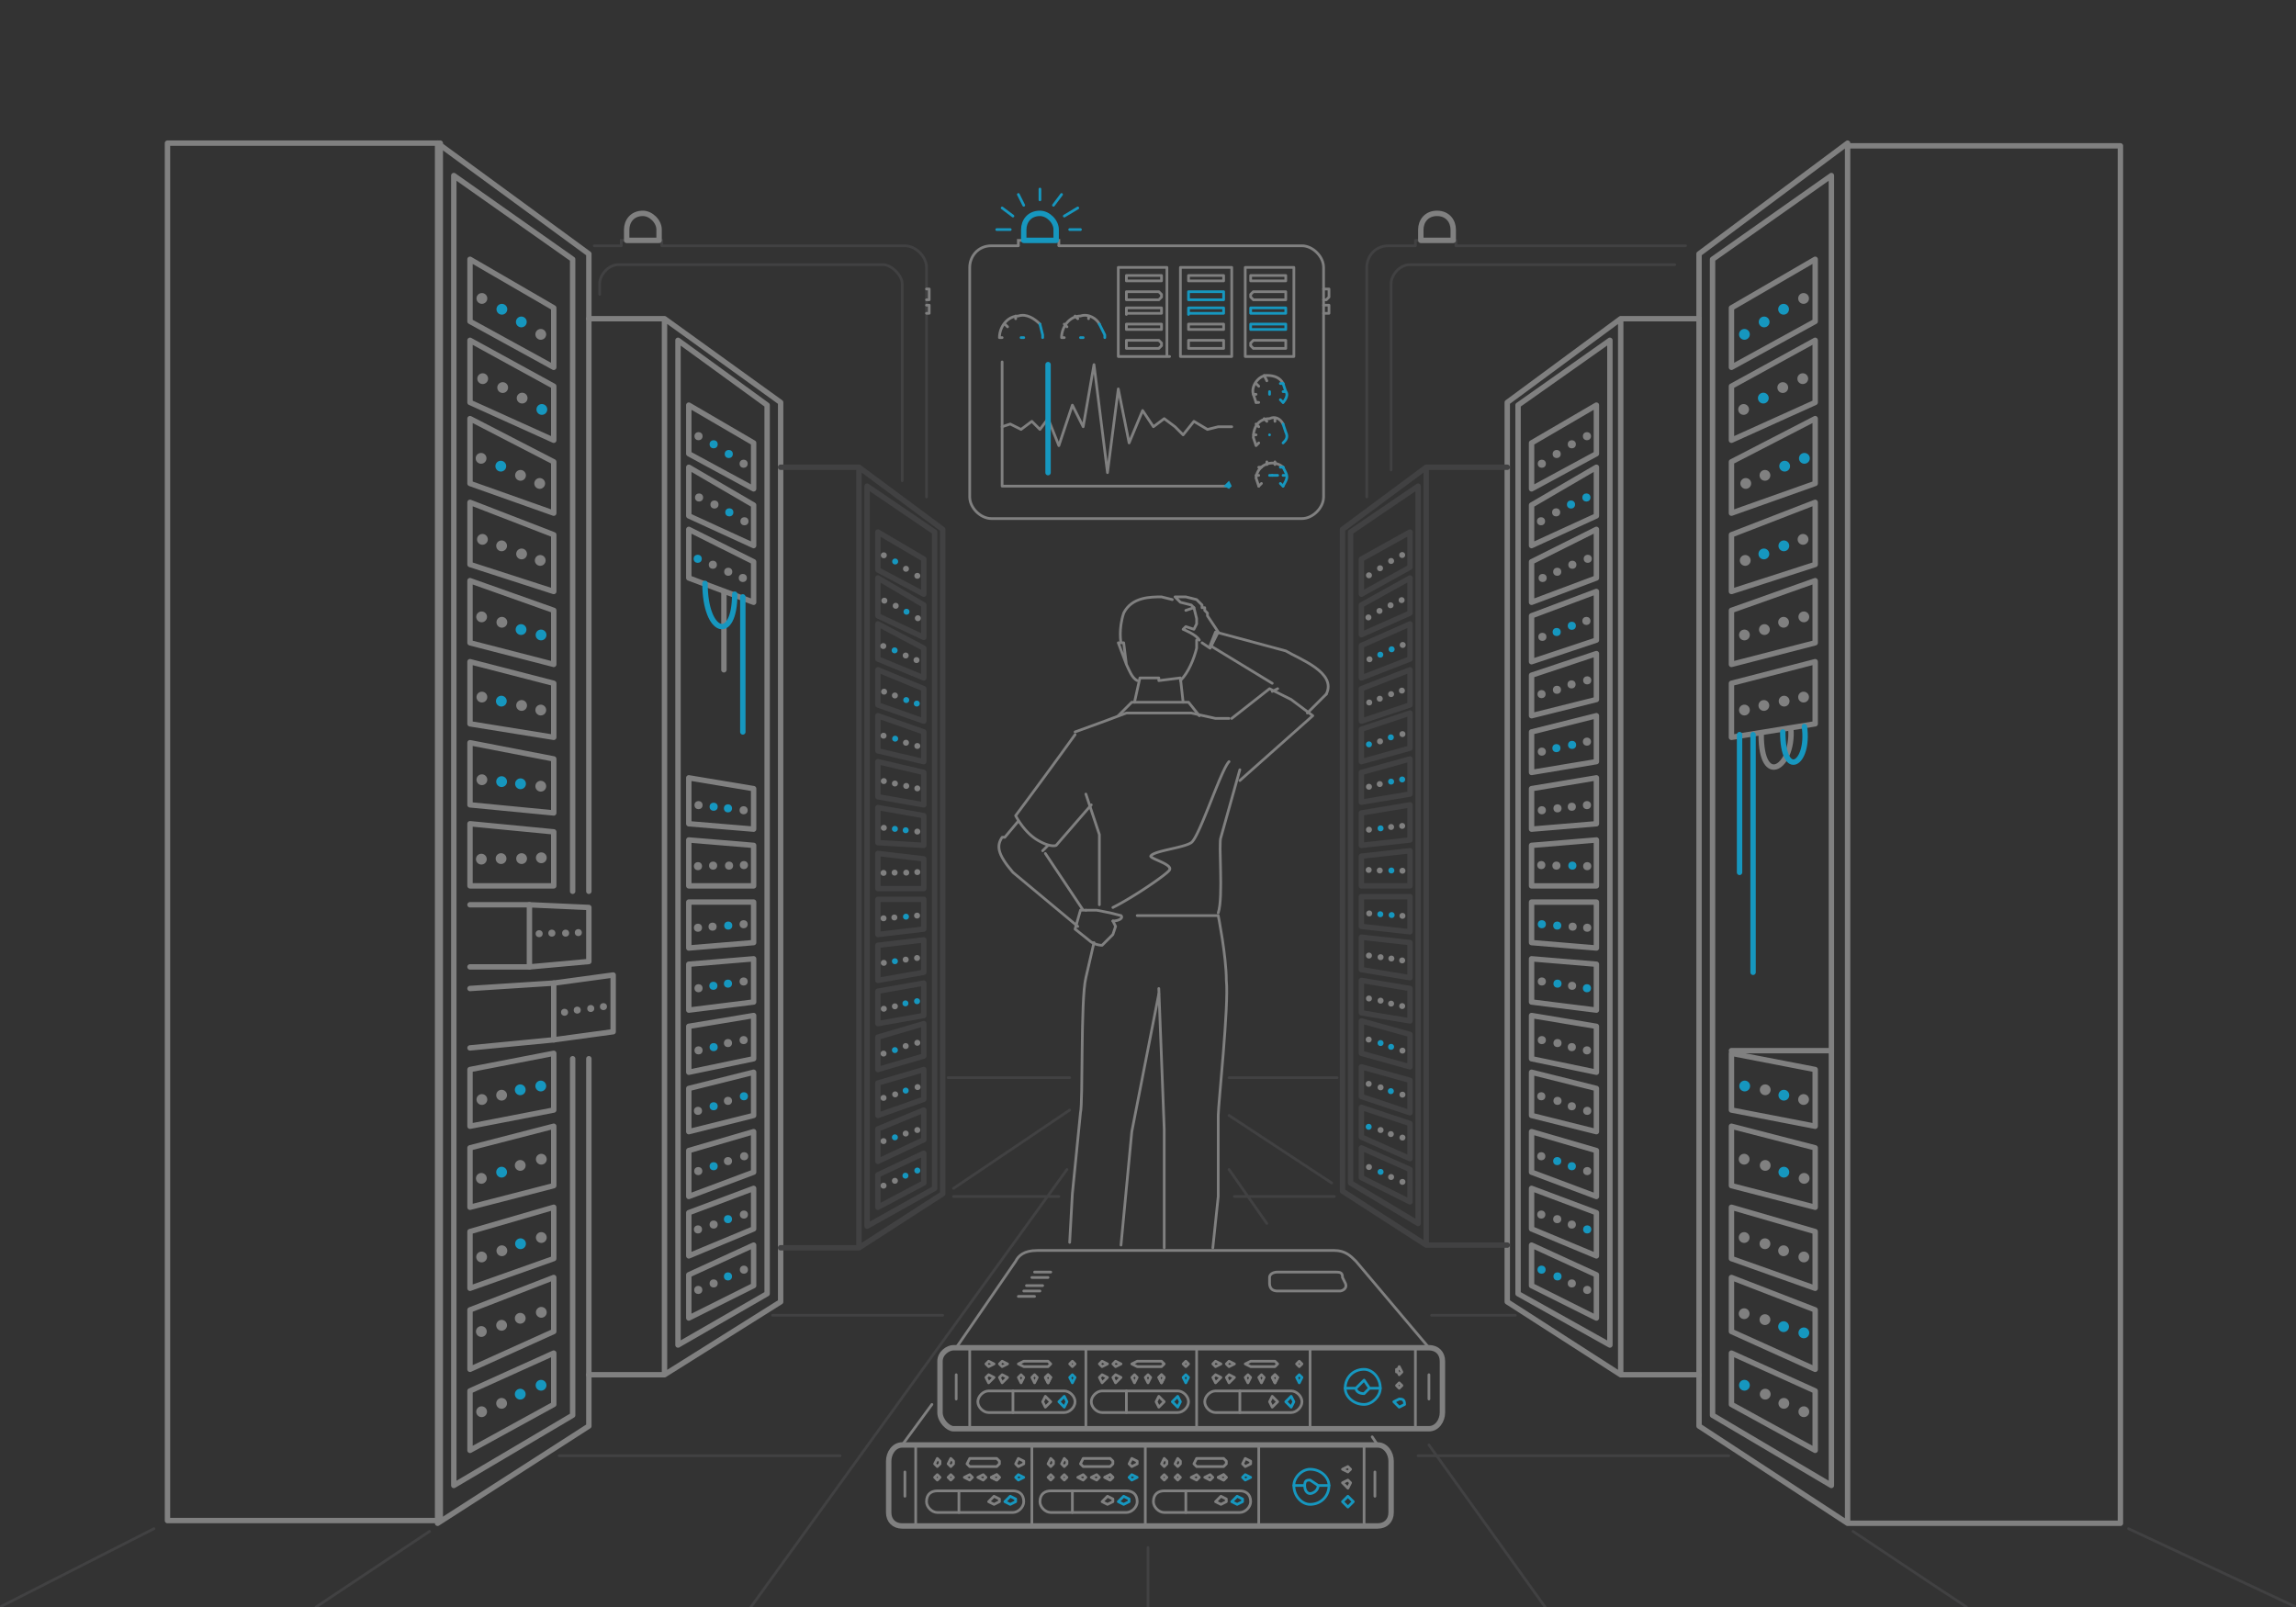 <svg xmlns="http://www.w3.org/2000/svg" xml:space="preserve" id="Layer_1" x="0" y="0" style="enable-background:new 0 0 850 595" version="1.1" viewBox="0 0 850 595"><rect x="0" y="0" width="850" height="595" fill="#333333" stroke="none"/><style>.maintenance0,.maintenance1{fill:none;stroke:#414142;stroke-linecap:round;stroke-linejoin:round;stroke-miterlimit:10}.maintenance1{stroke:gray;stroke-width:2}.maintenance2{fill:#1697bf}.maintenance3{fill:gray}.maintenance4{fill:none;stroke:#414142;stroke-linecap:round;stroke-linejoin:round;stroke-miterlimit:10}.maintenance4,.maintenance5{stroke-width:2}.maintenance5,.maintenance6{fill:none;stroke:#1697bf;stroke-linecap:round;stroke-linejoin:round;stroke-miterlimit:10}.maintenance7{fill:none}.maintenance7,.maintenance8{stroke-linecap:round;stroke-linejoin:round;stroke-miterlimit:10}.maintenance7{stroke:gray}.maintenance8{fill:#fff;stroke:#1697bf}.maintenance10,.maintenance9{fill:none;stroke-miterlimit:10}.maintenance9{stroke:gray}.maintenance10{stroke:#414142}</style><path d="M525 539h115m-433 0h104m219-52h31m-275 0h63m108-44h37m-141 0h39m63-44h40m-144 0h45M0 595l57-29m296-126 43-29M117 595l42-28m119 28 117-162m30 162v-22m425 22-62-29M493 438l-38-25m273 182-42-28M469 453l-14-20m117 162-43-60" class="maintenance0"/><path d="M62 53h101v510H62z" class="maintenance1"/><path d="M218 392v136l-56 36V53l56 41v236" class="maintenance1"/><path d="M212 392v132l-44 26V65l44 31v234" class="maintenance1"/><path d="m205 136-31-17V96l31 18zm0 27-31-14v-23l31 17zm0 27-31-11v-24l31 16zm0 29-31-10v-23l31 12zm0 27-31-8v-23l31 11zm0 27-31-5v-23l31 8zm0 28-31-3v-23l31 6zm0 27h-31v-23l31 3zm-9 30h-22m0-23h22m9 50-31 3m0-22 31-2m0 47-31 6v-21l31-6zm0 28-31 8v-22l31-8zm0 27-31 11v-21l31-9zm0 27-31 14v-22l31-12zm0 27-31 17v-22l31-14z" class="maintenance1"/><circle id="svg-ico" cx="185.8" cy="114.5" r="2" class="maintenance2"/><circle id="svg-ico" cx="193" cy="119.2" r="2" class="maintenance2"/><circle cx="200.2" cy="123.8" r="2" class="maintenance3"/><circle cx="178.4" cy="110.5" r="2" class="maintenance3"/><circle cx="186.1" cy="143.5" r="2" class="maintenance3"/><circle cx="193.3" cy="147.4" r="2" class="maintenance3"/><g><circle id="svg-ico" cx="200.6" cy="151.6" r="2" class="maintenance2"/><animate fill="remove" accumulate="none" additive="replace" attributeName="opacity" calcMode="linear" dur="0.5s" repeatCount="indefinite" restart="always" values="0;1;0"/></g><circle cx="178.7" cy="140.2" r="2" class="maintenance3"/><circle id="svg-ico" cx="185.4" cy="172.6" r="2" class="maintenance2"/><circle cx="192.7" cy="176" r="2" class="maintenance3"/><circle cx="199.8" cy="179" r="2" class="maintenance3"/><circle cx="178.1" cy="169.7" r="2" class="maintenance3"/><circle cx="185.7" cy="202.1" r="2" class="maintenance3"/><circle cx="193.1" cy="205.1" r="2" class="maintenance3"/><circle cx="200" cy="207.5" r="2" class="maintenance3"/><circle cx="178.6" cy="199.7" r="2" class="maintenance3"/><circle cx="185.8" cy="230.4" r="2" class="maintenance3"/><g><circle id="svg-ico" cx="192.9" cy="233.1" r="2" class="maintenance2"/><animate fill="remove" accumulate="none" additive="replace" attributeName="opacity" calcMode="linear" dur="0.8s" repeatCount="indefinite" restart="always" values="0;1;0"/></g><g><circle id="svg-ico" cx="200.3" cy="235.1" r="2" class="maintenance2"/><animate fill="remove" accumulate="none" additive="replace" attributeName="opacity" calcMode="linear" dur="0.7s" repeatCount="indefinite" restart="always" values="0;1;0"/></g><circle cx="178.3" cy="228.4" r="2" class="maintenance3"/><circle id="svg-ico" cx="185.6" cy="259.6" r="2" class="maintenance2"/><circle cx="193.1" cy="261.2" r="2" class="maintenance3"/><circle cx="200.2" cy="262.9" r="2" class="maintenance3"/><circle cx="178.4" cy="258.1" r="2" class="maintenance3"/><circle id="svg-ico" cx="185.7" cy="289.4" r="2" class="maintenance2"/><g><circle id="svg-ico" cx="192.7" cy="290.2" r="2" class="maintenance2"/><animate fill="remove" accumulate="none" additive="replace" attributeName="opacity" calcMode="linear" dur="0.5s" repeatCount="indefinite" restart="always" values="0;1;0"/></g><circle cx="200.2" cy="291.1" r="2" class="maintenance3"/><circle cx="178.4" cy="288.7" r="2" class="maintenance3"/><circle cx="185.5" cy="317.9" r="2" class="maintenance3"/><circle cx="193.1" cy="317.9" r="2" class="maintenance3"/><circle cx="200.4" cy="317.6" r="2" class="maintenance3"/><circle cx="178.2" cy="318.1" r="2" class="maintenance3"/><circle cx="204.3" cy="345.5" r="1.3" class="maintenance3"/><circle cx="209.4" cy="345.5" r="1.3" class="maintenance3"/><circle cx="214.1" cy="345.3" r="1.3" class="maintenance3"/><circle cx="199.6" cy="345.7" r="1.3" class="maintenance3"/><circle cx="213.7" cy="374" r="1.3" class="maintenance3"/><circle cx="218.7" cy="373.4" r="1.3" class="maintenance3"/><circle cx="223.4" cy="372.7" r="1.3" class="maintenance3"/><circle cx="209" cy="374.8" r="1.3" class="maintenance3"/><path d="m218 356-22 2v-23l22 1zm9 26-22 3v-21l22-3z" class="maintenance1"/><circle cx="185.7" cy="405.5" r="2" class="maintenance3"/><g><circle id="svg-ico" cx="192.6" cy="403.5" r="2" class="maintenance2"/><animate fill="remove" accumulate="none" additive="replace" attributeName="opacity" calcMode="linear" dur="0.5s" repeatCount="indefinite" restart="always" values="0;1;0"/></g><g><circle id="svg-ico" cx="200.2" cy="402.1" r="2" class="maintenance2"/><animate fill="remove" accumulate="none" additive="replace" attributeName="opacity" calcMode="linear" dur="0.7s" repeatCount="indefinite" restart="always" values="0;1;0"/></g><circle cx="178.4" cy="407.1" r="2" class="maintenance3"/><circle id="svg-ico" cx="185.7" cy="434" r="2" class="maintenance2"/><circle cx="192.6" cy="431.5" r="2" class="maintenance3"/><circle cx="200.4" cy="429.2" r="2" class="maintenance3"/><circle cx="178.2" cy="436.3" r="2" class="maintenance3"/><circle cx="185.8" cy="463.1" r="2" class="maintenance3"/><g><circle id="svg-ico" cx="192.7" cy="460.5" r="2" class="maintenance2"/><animate fill="remove" accumulate="none" additive="replace" attributeName="opacity" calcMode="linear" dur="0.8s" repeatCount="indefinite" restart="always" values="0;1;0"/></g><circle cx="200.4" cy="458.2" r="2" class="maintenance3"/><circle cx="178.3" cy="465.4" r="2" class="maintenance3"/><circle cx="185.7" cy="490.7" r="2" class="maintenance3"/><circle cx="192.6" cy="488.1" r="2" class="maintenance3"/><circle cx="200.4" cy="485.9" r="2" class="maintenance3"/><circle cx="178.2" cy="493" r="2" class="maintenance3"/><circle cx="185.7" cy="519.6" r="2" class="maintenance3"/><circle id="svg-ico" cx="192.6" cy="516.2" r="2" class="maintenance2"/><circle id="svg-ico" cx="200.3" cy="512.9" r="2" class="maintenance2"/><circle cx="178.3" cy="522.7" r="2" class="maintenance3"/><path d="M218 118h28v391h-28m71-27-43 27V118l43 31z" class="maintenance1"/><path d="m284 479-33 19V126l33 24z" class="maintenance1"/><path d="m279 181-24-13v-18l24 14zm0 21-24-11v-18l24 14zm0 21-24-9v-18l24 12zm0 84-24-2v-17l24 4zm0 21h-24v-17l24 2zm0 21-24 2v-17h24zm0 22-24 3v-17l24-2zm0 21-24 5v-17l24-4zm0 21-24 6v-16l24-6zm0 21-24 9v-17l24-7zm0 21-24 10v-16l24-9zm0 21-24 12v-16l24-11z" class="maintenance1"/><g><circle id="svg-ico" cx="264.2" cy="164.5" r="1.5" class="maintenance2"/><animate fill="remove" accumulate="none" additive="replace" attributeName="opacity" calcMode="linear" dur="0.8s" repeatCount="indefinite" restart="always" values="0;1;0"/></g><g><circle id="svg-ico" cx="269.8" cy="168.1" r="1.5" class="maintenance2"/><animate fill="remove" accumulate="none" additive="replace" attributeName="opacity" calcMode="linear" dur="0.7s" repeatCount="indefinite" restart="always" values="0;1;0"/></g><circle cx="275.3" cy="171.7" r="1.5" class="maintenance3"/><circle cx="258.6" cy="161.5" r="1.5" class="maintenance3"/><circle cx="264.5" cy="186.8" r="1.5" class="maintenance3"/><circle id="svg-ico" cx="270" cy="189.7" r="1.5" class="maintenance2"/><circle cx="275.6" cy="193" r="1.5" class="maintenance3"/><circle cx="258.8" cy="184.2" r="1.5" class="maintenance3"/><circle cx="263.9" cy="209.1" r="1.5" class="maintenance3"/><circle cx="269.6" cy="211.7" r="1.5" class="maintenance3"/><circle cx="275" cy="214" r="1.5" class="maintenance3"/><g><circle id="svg-ico" cx="258.3" cy="206.9" r="1.5" class="maintenance2"/><animate fill="remove" accumulate="none" additive="replace" attributeName="opacity" calcMode="linear" dur="0.4s" repeatCount="indefinite" restart="always" values="0;1;0"/></g><circle id="svg-ico" cx="264.2" cy="298.7" r="1.5" class="maintenance2"/><circle id="svg-ico" cx="269.5" cy="299.3" r="1.5" class="maintenance2"/><circle cx="275.3" cy="300" r="1.5" class="maintenance3"/><circle cx="258.6" cy="298.1" r="1.5" class="maintenance3"/><circle cx="264" cy="320.5" r="1.5" class="maintenance3"/><circle cx="269.9" cy="320.5" r="1.5" class="maintenance3"/><circle cx="275.4" cy="320.3" r="1.5" class="maintenance3"/><circle cx="258.4" cy="320.7" r="1.5" class="maintenance3"/><circle cx="263.8" cy="343.1" r="1.5" class="maintenance3"/><g><circle id="svg-ico" cx="269.6" cy="342.7" r="1.5" class="maintenance2"/><animate fill="remove" accumulate="none" additive="replace" attributeName="opacity" calcMode="linear" dur="0.5s" repeatCount="indefinite" restart="always" values="0;1;0"/></g><circle cx="275.3" cy="342.2" r="1.5" class="maintenance3"/><circle cx="258.4" cy="343.5" r="1.5" class="maintenance3"/><g><circle id="svg-ico" cx="264.1" cy="365" r="1.5" class="maintenance2"/><animate fill="remove" accumulate="none" additive="replace" attributeName="opacity" calcMode="linear" dur="0.6s" repeatCount="indefinite" restart="always" values="0;1;0"/></g><circle id="svg-ico" cx="269.5" cy="364.2" r="1.5" class="maintenance2"/><circle cx="275.3" cy="363.4" r="1.5" class="maintenance3"/><circle cx="258.6" cy="365.9" r="1.5" class="maintenance3"/><circle id="svg-ico" cx="264.2" cy="387.7" r="1.5" class="maintenance2"/><circle cx="269.5" cy="386.2" r="1.5" class="maintenance3"/><circle cx="275.3" cy="385.1" r="1.5" class="maintenance3"/><circle cx="258.6" cy="388.9" r="1.5" class="maintenance3"/><g><circle id="svg-ico" cx="264.2" cy="409.6" r="1.5" class="maintenance2"/><animate fill="remove" accumulate="none" additive="replace" attributeName="opacity" calcMode="linear" dur="0.6s" repeatCount="indefinite" restart="always" values="0;1;0"/></g><circle cx="269.5" cy="407.6" r="1.5" class="maintenance3"/><g><circle id="svg-ico" cx="275.4" cy="405.9" r="1.5" class="maintenance2"/><animate fill="remove" accumulate="none" additive="replace" attributeName="opacity" calcMode="linear" dur="0.4s" repeatCount="indefinite" restart="always" values="0;1;0"/></g><circle cx="258.4" cy="411.3" r="1.5" class="maintenance3"/><circle id="svg-ico" cx="264.2" cy="431.8" r="1.5" class="maintenance2"/><g><circle cx="269.5" cy="429.9" r="1.5" class="maintenance3"/><animate fill="remove" accumulate="none" additive="replace" attributeName="opacity" calcMode="linear" dur="0.7s" repeatCount="indefinite" restart="always" values="0;1;0"/></g><circle cx="275.5" cy="428.1" r="1.5" class="maintenance3"/><circle cx="258.5" cy="433.6" r="1.5" class="maintenance3"/><circle cx="264.2" cy="453.4" r="1.5" class="maintenance3"/><circle id="svg-ico" cx="269.5" cy="451.4" r="1.5" class="maintenance2"/><circle cx="275.4" cy="449.7" r="1.5" class="maintenance3"/><circle cx="258.4" cy="455.2" r="1.5" class="maintenance3"/><circle cx="264.2" cy="475.2" r="1.5" class="maintenance3"/><circle id="svg-ico" cx="269.5" cy="472.6" r="1.5" class="maintenance2"/><circle cx="275.4" cy="470.1" r="1.5" class="maintenance3"/><circle cx="258.5" cy="477.6" r="1.5" class="maintenance3"/><path d="M289 173h29v289h-29m60-20-31 20V173l31 23z" class="maintenance4"/><path d="m346 440-25 14V180l25 17z" class="maintenance4"/><path d="m342 220-17-9v-14l17 10zm0 16-17-8v-14l17 10zm0 15-17-7v-13l17 9zm0 16-17-6v-13l17 7zm0 15-17-4v-13l17 6zm0 16-17-3v-13l17 4zm0 15-17-1v-13l17 3zm0 16h-17v-13l17 2zm0 15-17 2v-13h17zm0 16-17 3v-13l17-2zm0 16-17 3v-12l17-3zm0 15-17 5v-12l17-5zm0 16-17 6v-12l17-5zm0 15-17 8v-12l17-7zm0 16-17 9v-12l17-8z" class="maintenance4"/><circle id="svg-ico" cx="331.4" cy="207.9" r="1.1" class="maintenance2"/><circle cx="335.4" cy="210.6" r="1.1" class="maintenance3"/><circle cx="339.6" cy="213.2" r="1.1" class="maintenance3"/><circle cx="327.2" cy="205.6" r="1.1" class="maintenance3"/><circle cx="331.6" cy="224.3" r="1.1" class="maintenance3"/><g><circle id="svg-ico" cx="335.6" cy="226.5" r="1.1" class="maintenance2"/><animate fill="remove" accumulate="none" additive="replace" attributeName="opacity" calcMode="linear" dur="0.7s" repeatCount="indefinite" restart="always" values="0;1;0"/></g><circle cx="339.8" cy="228.9" r="1.1" class="maintenance3"/><circle cx="327.4" cy="222.4" r="1.1" class="maintenance3"/><circle id="svg-ico" cx="331.2" cy="240.8" r="1.1" class="maintenance2"/><circle cx="335.3" cy="242.7" r="1.1" class="maintenance3"/><circle cx="339.3" cy="244.4" r="1.1" class="maintenance3"/><circle cx="327" cy="239.2" r="1.1" class="maintenance3"/><circle cx="331.3" cy="257.5" r="1.1" class="maintenance3"/><g><circle id="svg-ico" cx="335.5" cy="259.2" r="1.1" class="maintenance2"/><animate fill="remove" accumulate="none" additive="replace" attributeName="opacity" calcMode="linear" dur="0.6s" repeatCount="indefinite" restart="always" values="0;1;0"/></g><g><circle id="svg-ico" cx="339.4" cy="260.5" r="1.1" class="maintenance2"/><animate fill="remove" accumulate="none" additive="replace" attributeName="opacity" calcMode="linear" dur="0.9s" repeatCount="indefinite" restart="always" values="0;1;0"/></g><circle cx="327.3" cy="256.1" r="1.1" class="maintenance3"/><circle id="svg-ico" cx="331.4" cy="273.5" r="1.1" class="maintenance2"/><circle cx="335.4" cy="275" r="1.1" class="maintenance3"/><circle cx="339.6" cy="276.2" r="1.1" class="maintenance3"/><circle cx="327.1" cy="272.4" r="1.1" class="maintenance3"/><circle cx="331.3" cy="290.1" r="1.1" class="maintenance3"/><circle cx="335.5" cy="291" r="1.1" class="maintenance3"/><circle cx="339.6" cy="291.9" r="1.1" class="maintenance3"/><circle cx="327.2" cy="289.2" r="1.1" class="maintenance3"/><g><circle id="svg-ico" cx="331.3" cy="306.9" r="1.1" class="maintenance2"/><animate fill="remove" accumulate="none" additive="replace" attributeName="opacity" calcMode="linear" dur="0.8s" repeatCount="indefinite" restart="always" values="0;1;0"/></g><circle id="svg-ico" cx="335.3" cy="307.4" r="1.1" class="maintenance2"/><circle cx="339.6" cy="307.9" r="1.1" class="maintenance3"/><circle cx="327.2" cy="306.5" r="1.1" class="maintenance3"/><circle cx="331.2" cy="323.1" r="1.1" class="maintenance3"/><circle cx="335.5" cy="323.1" r="1.1" class="maintenance3"/><circle cx="339.6" cy="322.9" r="1.1" class="maintenance3"/><circle cx="327.1" cy="323.2" r="1.1" class="maintenance3"/><circle cx="331.1" cy="339.7" r="1.1" class="maintenance3"/><circle id="svg-ico" cx="335.4" cy="339.4" r="1.1" class="maintenance2"/><circle cx="339.5" cy="339" r="1.1" class="maintenance3"/><circle cx="327.1" cy="340" r="1.1" class="maintenance3"/><circle id="svg-ico" cx="331.3" cy="355.9" r="1.1" class="maintenance2"/><circle cx="335.3" cy="355.3" r="1.1" class="maintenance3"/><circle cx="339.5" cy="354.7" r="1.1" class="maintenance3"/><circle cx="327.2" cy="356.5" r="1.1" class="maintenance3"/><circle cx="331.3" cy="372.6" r="1.1" class="maintenance3"/><g><circle id="svg-ico" cx="335.2" cy="371.5" r="1.1" class="maintenance2"/><animate fill="remove" accumulate="none" additive="replace" attributeName="opacity" calcMode="linear" dur="0.6s" repeatCount="indefinite" restart="always" values="0;1;0"/></g><circle id="svg-ico" cx="339.5" cy="370.7" r="1.1" class="maintenance2"/><circle cx="327.2" cy="373.5" r="1.1" class="maintenance3"/><circle id="svg-ico" cx="331.3" cy="388.8" r="1.1" class="maintenance2"/><circle cx="335.3" cy="387.3" r="1.1" class="maintenance3"/><circle cx="339.6" cy="386.1" r="1.1" class="maintenance3"/><circle cx="327.1" cy="390.1" r="1.1" class="maintenance3"/><circle cx="331.4" cy="405.2" r="1.1" class="maintenance3"/><circle id="svg-ico" cx="335.3" cy="403.8" r="1.1" class="maintenance2"/><circle cx="339.7" cy="402.5" r="1.1" class="maintenance3"/><circle cx="327.1" cy="406.5" r="1.1" class="maintenance3"/><circle id="svg-ico" cx="331.3" cy="421.1" r="1.1" class="maintenance2"/><circle cx="335.3" cy="419.7" r="1.1" class="maintenance3"/><circle cx="339.6" cy="418.4" r="1.1" class="maintenance3"/><circle cx="327.1" cy="422.5" r="1.1" class="maintenance3"/><circle cx="331.3" cy="437.2" r="1.1" class="maintenance3"/><circle id="svg-ico" cx="335.2" cy="435.3" r="1.1" class="maintenance2"/><circle id="svg-ico" cx="339.6" cy="433.4" r="1.1" class="maintenance2"/><circle cx="327.1" cy="439" r="1.1" class="maintenance3"/><path d="M785 564H684V54h101zm-156-36 55 36V53l-55 41z" class="maintenance1"/><path d="m634 524 44 26V65l-44 31z" class="maintenance1"/><path d="m641 136 31-17V96l-31 18zm0 27 31-14v-23l-31 17zm0 27 31-11v-24l-31 16zm0 29 31-10v-23l-31 12zm0 27 31-8v-23l-31 11zm0 27 31-5v-23l-31 8zm0 138 31 6v-21l-31-6zm0 28 31 8v-22l-31-8zm0 27 31 11v-21l-31-9zm0 27 31 14v-22l-31-12zm0 27 31 17v-22l-31-14z" class="maintenance1"/><circle id="svg-ico" cx="660.3" cy="114.5" r="2" class="maintenance2"/><circle id="svg-ico" cx="653.1" cy="119.2" r="2" class="maintenance2"/><circle id="svg-ico" cx="645.8" cy="123.8" r="2" class="maintenance2"/><circle cx="667.7" cy="110.5" r="2" class="maintenance3"/><circle cx="660" cy="143.5" r="2" class="maintenance3"/><circle id="svg-ico" cx="652.8" cy="147.4" r="2" class="maintenance2"/><circle cx="645.5" cy="151.6" r="2" class="maintenance3"/><circle cx="667.4" cy="140.2" r="2" class="maintenance3"/><circle id="svg-ico" cx="660.7" cy="172.6" r="2" class="maintenance2"/><circle cx="653.4" cy="176" r="2" class="maintenance3"/><circle cx="646.3" cy="179" r="2" class="maintenance3"/><circle id="svg-ico" cx="668" cy="169.7" r="2" class="maintenance2"/><g><circle id="svg-ico" cx="660.4" cy="202.1" r="2" class="maintenance2"/><animate fill="remove" accumulate="none" additive="replace" attributeName="opacity" calcMode="linear" dur="0.6s" repeatCount="indefinite" restart="always" values="0;1;0"/></g><g><circle id="svg-ico" cx="653" cy="205.1" r="2" class="maintenance2"/><animate fill="remove" accumulate="none" additive="replace" attributeName="opacity" calcMode="linear" dur="0.5s" repeatCount="indefinite" restart="always" values="0;1;0"/></g><circle cx="646.1" cy="207.5" r="2" class="maintenance3"/><circle cx="667.5" cy="199.7" r="2" class="maintenance3"/><circle cx="660.3" cy="230.4" r="2" class="maintenance3"/><circle cx="653.2" cy="233.1" r="2" class="maintenance3"/><circle cx="645.8" cy="235.1" r="2" class="maintenance3"/><circle cx="667.8" cy="228.4" r="2" class="maintenance3"/><circle cx="660.5" cy="259.6" r="2" class="maintenance3"/><circle cx="653" cy="261.2" r="2" class="maintenance3"/><circle cx="645.8" cy="262.9" r="2" class="maintenance3"/><circle cx="667.7" cy="258.1" r="2" class="maintenance3"/><circle id="svg-ico" cx="660.4" cy="405.5" r="2" class="maintenance2"/><circle cx="653.5" cy="403.5" r="2" class="maintenance3"/><circle id="svg-ico" cx="645.9" cy="402.1" r="2" class="maintenance2"/><circle cx="667.7" cy="407.1" r="2" class="maintenance3"/><circle id="svg-ico" cx="660.4" cy="434" r="2" class="maintenance2"/><circle cx="653.5" cy="431.5" r="2" class="maintenance3"/><circle cx="645.7" cy="429.2" r="2" class="maintenance3"/><circle cx="667.9" cy="436.3" r="2" class="maintenance3"/><circle cx="660.3" cy="463.1" r="2" class="maintenance3"/><circle cx="653.4" cy="460.5" r="2" class="maintenance3"/><circle cx="645.7" cy="458.2" r="2" class="maintenance3"/><circle cx="667.8" cy="465.4" r="2" class="maintenance3"/><circle id="svg-ico" cx="660.3" cy="491.2" r="2" class="maintenance2"/><circle cx="653.4" cy="488.6" r="2" class="maintenance3"/><circle cx="645.7" cy="486.4" r="2" class="maintenance3"/><g><circle id="svg-ico" cx="667.8" cy="493.5" r="2" class="maintenance2"/><animate fill="remove" accumulate="none" additive="replace" attributeName="opacity" calcMode="linear" dur="0.7s" repeatCount="indefinite" restart="always" values="0;1;0"/></g><circle cx="660.4" cy="519.6" r="2" class="maintenance3"/><circle cx="653.5" cy="516.2" r="2" class="maintenance3"/><circle id="svg-ico" cx="645.8" cy="512.9" r="2" class="maintenance2"/><circle cx="667.8" cy="522.7" r="2" class="maintenance3"/><path d="M629 118h-29v391h29m-71-27 42 27V118l-42 31z" class="maintenance1"/><path d="m562 479 34 19V126l-34 24z" class="maintenance1"/><path d="m567 181 24-13v-18l-24 14zm0 21 24-11v-18l-24 14zm0 21 24-9v-18l-24 12zm0 22 24-8v-18l-24 9zm0 20 24-6v-17l-24 8zm0 21 24-4v-17l-24 6zm0 21 24-2v-17l-24 4zm0 21h24v-17l-24 2zm0 21 24 2v-17h-24zm0 22 24 3v-17l-24-2zm0 21 24 5v-17l-24-4zm0 21 24 6v-16l-24-6zm0 21 24 9v-17l-24-7zm0 21 24 10v-16l-24-9zm0 21 24 12v-16l-24-11z" class="maintenance1"/><circle cx="581.9" cy="164.5" r="1.5" class="maintenance3"/><circle cx="576.3" cy="168.1" r="1.5" class="maintenance3"/><circle cx="570.8" cy="171.7" r="1.5" class="maintenance3"/><circle cx="587.5" cy="161.5" r="1.5" class="maintenance3"/><circle id="svg-ico" cx="581.6" cy="186.8" r="1.5" class="maintenance2"/><circle cx="576.1" cy="189.7" r="1.5" class="maintenance3"/><circle cx="570.5" cy="193" r="1.5" class="maintenance3"/><circle id="svg-ico" cx="587.3" cy="184.2" r="1.5" class="maintenance2"/><circle cx="582.1" cy="209.1" r="1.5" class="maintenance3"/><circle cx="576.5" cy="211.7" r="1.5" class="maintenance3"/><circle cx="571.1" cy="214" r="1.5" class="maintenance3"/><circle cx="587.8" cy="206.9" r="1.5" class="maintenance3"/><g><circle id="svg-ico" cx="581.9" cy="231.7" r="1.5" class="maintenance2"/><animate fill="remove" accumulate="none" additive="replace" attributeName="opacity" calcMode="linear" dur="0.8s" repeatCount="indefinite" restart="always" values="0;1;0"/></g><g><circle id="svg-ico" cx="576.3" cy="234" r="1.5" class="maintenance2"/><animate fill="remove" accumulate="none" additive="replace" attributeName="opacity" calcMode="linear" dur="0.6s" repeatCount="indefinite" restart="always" values="0;1;0"/></g><circle cx="571" cy="235.8" r="1.5" class="maintenance3"/><circle cx="587.3" cy="229.9" r="1.5" class="maintenance3"/><circle cx="581.8" cy="253.4" r="1.5" class="maintenance3"/><circle cx="576.4" cy="255.4" r="1.5" class="maintenance3"/><circle cx="570.7" cy="257" r="1.5" class="maintenance3"/><circle cx="587.6" cy="251.9" r="1.5" class="maintenance3"/><g><circle id="svg-ico" cx="582" cy="275.8" r="1.5" class="maintenance2"/><animate fill="remove" accumulate="none" additive="replace" attributeName="opacity" calcMode="linear" dur="0.7s" repeatCount="indefinite" restart="always" values="0;1;0"/></g><circle id="svg-ico" cx="576.2" cy="277" r="1.5" class="maintenance2"/><circle cx="570.8" cy="278.3" r="1.5" class="maintenance3"/><circle cx="587.5" cy="274.6" r="1.5" class="maintenance3"/><circle cx="581.9" cy="298.7" r="1.5" class="maintenance3"/><circle cx="576.6" cy="299.3" r="1.5" class="maintenance3"/><circle cx="570.8" cy="300" r="1.5" class="maintenance3"/><circle cx="587.5" cy="298.1" r="1.5" class="maintenance3"/><circle id="svg-ico" cx="582.1" cy="320.5" r="1.5" class="maintenance2"/><circle cx="576.2" cy="320.5" r="1.5" class="maintenance3"/><circle cx="570.6" cy="320.3" r="1.5" class="maintenance3"/><circle cx="587.6" cy="320.7" r="1.5" class="maintenance3"/><circle cx="582.2" cy="343.1" r="1.5" class="maintenance3"/><circle id="svg-ico" cx="576.5" cy="342.7" r="1.5" class="maintenance2"/><circle id="svg-ico" cx="570.8" cy="342.2" r="1.5" class="maintenance2"/><circle cx="587.6" cy="343.5" r="1.5" class="maintenance3"/><circle cx="582" cy="365" r="1.5" class="maintenance3"/><circle id="svg-ico" cx="576.6" cy="364.2" r="1.5" class="maintenance2"/><circle cx="570.8" cy="363.4" r="1.5" class="maintenance3"/><g><circle id="svg-ico" cx="587.5" cy="365.9" r="1.5" class="maintenance2"/><animate fill="remove" accumulate="none" additive="replace" attributeName="opacity" calcMode="linear" dur="0.5s" repeatCount="indefinite" restart="always" values="0;1;0"/></g><circle cx="581.9" cy="387.7" r="1.5" class="maintenance3"/><g><circle cx="576.6" cy="386.2" r="1.5" class="maintenance3"/><animate fill="remove" accumulate="none" additive="replace" attributeName="opacity" calcMode="linear" dur="0.6s" repeatCount="indefinite" restart="always" values="0;1;0"/></g><circle cx="570.8" cy="385.1" r="1.5" class="maintenance3"/><circle cx="587.5" cy="388.9" r="1.5" class="maintenance3"/><circle cx="581.9" cy="409.6" r="1.5" class="maintenance3"/><circle cx="576.6" cy="407.6" r="1.5" class="maintenance3"/><circle cx="570.6" cy="405.9" r="1.5" class="maintenance3"/><circle cx="587.6" cy="411.3" r="1.5" class="maintenance3"/><circle id="svg-ico" cx="581.9" cy="431.8" r="1.5" class="maintenance2"/><circle id="svg-ico" cx="576.5" cy="429.9" r="1.5" class="maintenance2"/><circle cx="570.6" cy="428.1" r="1.5" class="maintenance3"/><circle cx="587.6" cy="433.6" r="1.5" class="maintenance3"/><circle cx="581.9" cy="453.4" r="1.5" class="maintenance3"/><circle cx="576.5" cy="451.4" r="1.5" class="maintenance3"/><circle cx="570.6" cy="449.7" r="1.5" class="maintenance3"/><circle id="svg-ico" cx="587.6" cy="455.2" r="1.5" class="maintenance2"/><circle cx="581.9" cy="475.2" r="1.5" class="maintenance3"/><g><circle id="svg-ico" cx="576.6" cy="472.6" r="1.5" class="maintenance2"/><animate fill="remove" accumulate="none" additive="replace" attributeName="opacity" calcMode="linear" dur="0.3s" repeatCount="indefinite" restart="always" values="0;1;0"/></g><circle id="svg-ico" cx="570.7" cy="470.1" r="1.5" class="maintenance2"/><circle cx="587.6" cy="477.6" r="1.5" class="maintenance3"/><path d="M558 173h-30v288h30m-61-20 31 20V173l-31 23z" class="maintenance4"/><path d="m500 438 25 15V180l-25 17z" class="maintenance4"/><path d="m504 220 18-10v-13l-18 10zm0 15 18-8v-13l-18 10zm0 16 18-7v-13l-18 8zm0 16 18-6v-13l-18 7zm0 15 18-5v-13l-18 6zm0 15 18-3v-13l-18 5zm0 16 18-2v-13l-18 3zm0 15h18v-13l-18 2zm0 15 18 2v-13h-18zm0 16 18 3v-13l-18-2zm0 16 18 3v-12l-18-3zm0 15 18 5v-12l-18-5zm0 16 18 6v-12l-18-5zm0 15 18 8v-13l-18-6zm0 15 18 9v-12l-18-8z" class="maintenance4"/><circle cx="515" cy="207.7" r="1.1" class="maintenance3"/><circle cx="510.9" cy="210.4" r="1.1" class="maintenance3"/><circle cx="506.8" cy="213" r="1.1" class="maintenance3"/><circle cx="519.1" cy="205.5" r="1.1" class="maintenance3"/><circle cx="514.8" cy="224.1" r="1.1" class="maintenance3"/><circle cx="510.7" cy="226.2" r="1.1" class="maintenance3"/><circle cx="506.6" cy="228.6" r="1.1" class="maintenance3"/><circle cx="518.9" cy="222.2" r="1.1" class="maintenance3"/><circle id="svg-ico" cx="515.2" cy="240.4" r="1.1" class="maintenance2"/><circle id="svg-ico" cx="511" cy="242.4" r="1.1" class="maintenance2"/><circle cx="507" cy="244.1" r="1.1" class="maintenance3"/><circle cx="519.3" cy="238.8" r="1.1" class="maintenance3"/><circle cx="515" cy="257" r="1.1" class="maintenance3"/><circle cx="510.8" cy="258.7" r="1.1" class="maintenance3"/><circle cx="506.9" cy="260.1" r="1.1" class="maintenance3"/><circle cx="519" cy="255.7" r="1.1" class="maintenance3"/><circle id="svg-ico" cx="514.9" cy="273" r="1.1" class="maintenance2"/><circle cx="510.9" cy="274.5" r="1.1" class="maintenance3"/><circle id="svg-ico" cx="506.8" cy="275.6" r="1.1" class="maintenance2"/><circle cx="519.2" cy="271.8" r="1.1" class="maintenance3"/><circle id="svg-ico" cx="515" cy="289.4" r="1.1" class="maintenance2"/><circle cx="510.8" cy="290.3" r="1.1" class="maintenance3"/><circle cx="506.8" cy="291.3" r="1.1" class="maintenance3"/><circle id="svg-ico" cx="519.1" cy="288.6" r="1.1" class="maintenance2"/><circle cx="515" cy="306.2" r="1.1" class="maintenance3"/><g><circle id="svg-ico" cx="511.1" cy="306.7" r="1.1" class="maintenance2"/><animate fill="remove" accumulate="none" additive="replace" attributeName="opacity" calcMode="linear" dur="0.4s" repeatCount="indefinite" restart="always" values="0;1;0"/></g><circle cx="506.8" cy="307.2" r="1.1" class="maintenance3"/><circle cx="519.1" cy="305.8" r="1.1" class="maintenance3"/><circle id="svg-ico" cx="515.1" cy="322.3" r="1.1" class="maintenance2"/><circle cx="510.8" cy="322.3" r="1.1" class="maintenance3"/><circle cx="506.7" cy="322.1" r="1.1" class="maintenance3"/><circle cx="519.2" cy="322.4" r="1.1" class="maintenance3"/><g><circle id="svg-ico" cx="515.2" cy="338.8" r="1.1" class="maintenance2"/><animate fill="remove" accumulate="none" additive="replace" attributeName="opacity" calcMode="linear" dur="0.6s" repeatCount="indefinite" restart="always" values="0;1;0"/></g><g><circle id="svg-ico" cx="511" cy="338.5" r="1.1" class="maintenance2"/><animate fill="remove" accumulate="none" additive="replace" attributeName="opacity" calcMode="linear" dur="0.5s" repeatCount="indefinite" restart="always" values="0;1;0"/></g><circle cx="506.9" cy="338.2" r="1.1" class="maintenance3"/><circle cx="519.2" cy="339.1" r="1.1" class="maintenance3"/><circle cx="515.1" cy="354.9" r="1.1" class="maintenance3"/><circle cx="511.1" cy="354.4" r="1.1" class="maintenance3"/><circle cx="506.8" cy="353.8" r="1.1" class="maintenance3"/><circle cx="519.1" cy="355.6" r="1.1" class="maintenance3"/><circle cx="515" cy="371.6" r="1.1" class="maintenance3"/><circle cx="511.1" cy="370.5" r="1.1" class="maintenance3"/><circle cx="506.8" cy="369.7" r="1.1" class="maintenance3"/><circle cx="519.1" cy="372.5" r="1.1" class="maintenance3"/><circle id="svg-ico" cx="515" cy="387.6" r="1.1" class="maintenance2"/><g><circle id="svg-ico" cx="511.1" cy="386.2" r="1.1" class="maintenance2"/><animate fill="remove" accumulate="none" additive="replace" attributeName="opacity" calcMode="linear" dur="0.7s" repeatCount="indefinite" restart="always" values="0;1;0"/></g><circle cx="506.7" cy="384.9" r="1.1" class="maintenance3"/><circle cx="519.2" cy="389" r="1.1" class="maintenance3"/><g><circle id="svg-ico" cx="514.9" cy="404" r="1.1" class="maintenance2"/><animate fill="remove" accumulate="none" additive="replace" attributeName="opacity" calcMode="linear" dur="0.5s" repeatCount="indefinite" restart="always" values="0;1;0"/></g><circle cx="511.1" cy="402.6" r="1.1" class="maintenance3"/><circle cx="506.7" cy="401.3" r="1.1" class="maintenance3"/><circle cx="519.2" cy="405.3" r="1.1" class="maintenance3"/><circle cx="514.9" cy="419.9" r="1.1" class="maintenance3"/><circle cx="511.1" cy="418.4" r="1.1" class="maintenance3"/><circle id="svg-ico" cx="506.7" cy="417.2" r="1.1" class="maintenance2"/><circle cx="519.2" cy="421.2" r="1.1" class="maintenance3"/><circle cx="515" cy="435.8" r="1.1" class="maintenance3"/><circle id="svg-ico" cx="511.1" cy="433.9" r="1.1" class="maintenance2"/><circle cx="506.8" cy="432.1" r="1.1" class="maintenance3"/><circle cx="519.2" cy="437.6" r="1.1" class="maintenance3"/><path id="svg-concept" d="M644 272v51m5-51v88" class="maintenance5"/><path d="M652 272c0 20 12 12 11-2" class="maintenance1"/><path id="svg-concept" d="M660 271c0 18 10 12 8-2" class="maintenance5"/><path d="M641 389h37" class="maintenance1"/><path id="svg-concept" d="M275 221v50" class="maintenance5"/><path d="M268 219v29" class="maintenance1"/><path id="svg-concept" d="M261 216c0 19 11 22 11 4" class="maintenance5"/><path id="svg-concept" d="M377 548h0l-1-1v0l1-1h0l2 1v0l-2 1zm-3 9h0l-2-1v0l2-2h0l2 1v1l-2 1zm45-9h0l-1-1v0l1-1h0l2 1v0l-2 1zm-3 9h0l-2-1v0l2-2h0l2 1v1l-2 1zm45-9h0l-1-1v0l1-1h0l2 1v0l-2 1zm-3 9h0l-2-1v0l2-2h0l2 1v1l-2 1zm34-7c0 4-3 7-7 7-3 0-6-3-6-7 0-3 3-6 6-6 4 0 7 3 7 6z" class="maintenance6"/><path id="svg-concept" d="M488 550c0 2-2 3-3 3s-2-1-2-3 1-2 2-2l3 2zm4 0h-4m-5 0h-4" class="maintenance6"/><path d="M515 560c0 3-2 5-5 5H334c-3 0-5-2-5-5v-19c0-3 2-6 5-6h176c3 0 5 3 5 6v19z" class="maintenance1"/><path d="M339 535v30m166-30v30m-130-5h-28c-2 0-4-2-4-4v0c0-3 2-4 4-4h28c2 0 4 1 4 4v0c0 2-2 4-4 4zm-28-12h0l-1-1v0l1-1h0l1 1v0l-1 1zm5 0h0l-1-1v0l1-1h0l1 1v0l-1 1zm7 0h0l-2-1v0l2-1h0l1 1v0l-1 1zm-12-5h0l-1-1v0l1-2h0l1 1v1l-1 1zm5 0h0l-1-1v0l1-2h0l1 1v1l-1 1zm25 0h0l-1-1v0l1-2h0l2 1v1l-2 1zm-13 5h0l-2-1v0l2-1h0l1 1v0l-1 1zm5 0h0l-2-1v0l2-1h0l1 1v0l-1 1z" class="maintenance7"/><path d="M369 548h0l-2-1v0l2-1h0l1 1v0l-1 1zm0-5h-10l-1-1v0l1-2h10l1 1v1l-1 1zm-14 9v8m13-3h0l-2-1v0l2-2h0l2 1v1l-2 1zm49 3h-28c-2 0-4-2-4-4v0c0-3 2-4 4-4h28c2 0 4 1 4 4v0c0 2-2 4-4 4zm-28-12h0l-1-1v0l1-1h0l1 1v0l-1 1zm5 0h0l-1-1v0l1-1h0l1 1v0l-1 1zm7 0h0l-2-1v0l2-1h0l1 1v0l-1 1zm-12-5h0l-1-1v0l1-2h0l1 1v1l-1 1zm5 0h0l-1-1v0l1-2h0l1 1v1l-1 1zm25 0h0l-1-1v0l1-2h0l2 1v1l-2 1zm-13 5h0l-2-1v0l2-1h0l1 1v0l-1 1zm5 0h0l-2-1v0l2-1h0l1 1v0l-1 1z" class="maintenance7"/><path d="M411 548h0l-2-1v0l2-1h0l1 1v0l-1 1zm0-5h-10l-1-1v0l1-2h10l1 1v1l-1 1zm-14 9v8m13-3h0l-2-1v0l2-2h0l2 1v1l-2 1zm49 3h-28c-2 0-4-2-4-4v0c0-3 2-4 4-4h28c2 0 4 1 4 4v0c0 2-2 4-4 4zm-28-12h0l-1-1v0l1-1h0l1 1v0l-1 1zm5 0h0l-1-1v0l1-1h0l1 1v0l-1 1zm7 0h0l-2-1v0l2-1h0l1 1v0l-1 1zm-12-5h0l-1-1v0l1-2h0l1 1v1l-1 1zm5 0h0l-1-1v0l1-2h0l1 1v1l-1 1zm25 0h0l-1-1v0l1-2h0l2 1v1l-2 1zm-13 5h0l-2-1v0l2-1h0l1 1v0l-1 1zm5 0h0l-2-1v0l2-1h0l1 1v0l-1 1z" class="maintenance7"/><path d="M453 548h0l-2-1v0l2-1h0l1 1v0l-1 1z" class="maintenance7"/><path id="svg-concept" d="m501 556-2 2-2-2 2-2 2 2z" class="maintenance6"/><path d="M499 551h0l-2-2v0l2-1h0l1 1v0l-1 2zm0-6h0l-2-1v0l2-1h0l1 1v0l-1 1zm-46-2h-10l-1-1v0l1-2h10l1 1v1l-1 1zm-14 9v8m13-3h0l-2-1v0l2-2h0l2 1v1l-2 1zm-70-22v30m-47-20v9m174-9v9m-85-19v30m42-30v30m42-33 2 3m-176 0 11-15" class="maintenance7"/><path id="svg-concept" d="M397 512h0l-1-2v0l1-1h0l1 1v0l-1 2zm-3 9h0l-2-2v0l2-2h0l1 2v0l-1 2zm45-9h0l-1-2v0l1-1h0l1 1v0l-1 2zm-3 9h0l-2-2v0l2-2h0l1 2v0l-1 2zm45-9h0l-1-2v0l1-1h0l1 1v0l-1 2zm-3 9h0l-2-2v0l2-2h0l1 2v0l-1 2zm33-7c0 3-3 6-6 6-4 0-7-3-7-6 0-4 3-7 7-7 3 0 6 3 6 7z" class="maintenance6"/><path id="svg-concept" d="m507 514-2 2c-2 0-3-1-3-2l3-3 2 3zm4 0h-4m-5 0h-4" class="maintenance6"/><path d="M534 523c0 3-2 6-5 6H353c-2 0-5-3-5-6v-19c0-3 3-5 5-5h176c3 0 5 2 5 5v19z" class="maintenance1"/><path d="M359 499v30m165-30v30m-130-6h-28c-2 0-4-2-4-4v0c0-2 2-4 4-4h28c2 0 4 2 4 4v0c0 2-2 4-4 4zm-28-11h0l-1-2v0l1-1h0l2 1v0l-2 2zm5 0h0l-1-2v0l1-1h0l2 1v0l-2 2zm7 0h0l-1-2v0l1-1h0l1 1v0l-1 2zm-12-6h0l-1-1v0l1-1h0l2 1v0l-2 1zm5 0h0l-1-1v0l1-1h0l2 1v0l-2 1zm26 0h0l-1-1v0l1-1h0l1 1v0l-1 1zm-14 6h0l-1-2v0l1-1h0l1 1v0l-1 2zm5 0h0l-1-2v0l1-1h0l1 1v0l-1 2z" class="maintenance7"/><path d="M388 512h0l-1-2v0l1-1h0l1 1v0l-1 2zm0-6h-9l-2-1v0l2-1h9l1 1v0l-1 1zm-13 9v8m12-2h0l-1-2v0l1-2h0l2 2v0l-2 2zm49 2h-28c-2 0-4-2-4-4v0c0-2 2-4 4-4h28c2 0 4 2 4 4v0c0 2-2 4-4 4zm-28-11h0l-1-2v0l1-1h0l2 1v0l-2 2zm5 0h0l-1-2v0l1-1h0l2 1v0l-2 2zm7 0h0l-1-2v0l1-1h0l1 1v0l-1 2zm-12-6h0l-1-1v0l1-1h0l2 1v0l-2 1zm5 0h0l-1-1v0l1-1h0l2 1v0l-2 1zm26 0h0l-1-1v0l1-1h0l1 1v0l-1 1zm-14 6h0l-1-2v0l1-1h0l1 1v0l-1 2zm5 0h0l-1-2v0l1-1h0l1 1v0l-1 2z" class="maintenance7"/><path d="M430 512h0l-1-2v0l1-1h0l1 1v0l-1 2zm0-6h-9l-2-1v0l2-1h9l1 1v0l-1 1zm-13 9v8m12-2h0l-1-2v0l1-2h0l2 2v0l-2 2zm49 2h-28c-2 0-4-2-4-4v0c0-2 2-4 4-4h28c2 0 4 2 4 4v0c0 2-2 4-4 4zm-28-11h0l-1-2v0l1-1h0l2 1v0l-2 2zm5 0h0l-1-2v0l1-1h0l2 1v0l-2 2zm7 0h0l-1-2v0l1-1h0l1 1v0l-1 2zm-12-6h0l-1-1v0l1-1h0l2 1v0l-2 1zm5 0h0l-1-1v0l1-1h0l2 1v0l-2 1zm26 0h0l-1-1v0l1-1h0l1 1v0l-1 1zm-14 6h0l-1-2v0l1-1h0l1 1v0l-1 2zm5 0h0l-1-2v0l1-1h0l1 1v0l-1 2z" class="maintenance7"/><path d="M472 512h0l-1-2v0l1-1h0l1 1v0l-1 2z" class="maintenance7"/><path id="svg-concept" d="m520 520-2 1-2-2 2-1c1 0 2 0 2 2z" class="maintenance6"/><path d="M518 514h0l-1-1v0l1-1h0l1 1v0l-1 1zm0-5h0l-1-2v1l1-2h0l1 2v0l-1 1zm-46-3h-9l-2-1v0l2-1h9l1 1v0l-1 1zm-13 9v8m12-2h0l-1-2v0l1-2h0l2 2v0l-2 2zm-69-22v30m-13-58h-6m5 2h-6m4 3h-6m5 2h-6m4 2h-6m-23 29v9m175-9v9m-86-19v30m42-30v30m-131-30 22-32c1-2 3-4 8-4h110c4 0 6 2 8 4l27 32" class="maintenance7"/><path d="M473 478h23c1 0 3-1 2-3l-1-2c0-2-1-2-3-2h-21c-2 0-3 1-3 2v2c0 2 1 3 3 3zm-7-298-1-3a6 6 0 0 1 10-4" class="maintenance7"/><path id="svg-concept" d="M473 176h-2" class="maintenance6"/><path d="M472 171v1" class="maintenance7"/><path id="svg-concept" d="M475 173h-1m2 3h-1m0 4-1-1" class="maintenance6"/><path d="M465 176h1m0-3h1m2-2v1m-3 8 1-1" class="maintenance7"/><path id="svg-concept" d="M471 176h-1s0 0 0 0h1s0 0 0 0z" class="maintenance8"/><path d="m465 165-1-3c0-4 2-7 6-7 2-1 4 0 5 2m-3-2v1m-8 5h1m0-4 1 1m2-3 1 1m-4 9 1-1" class="maintenance7"/><path id="svg-concept" d="M470 161s0 0 0 0 0 0 0 0 0 0 0 0 0 0 0 0z" class="maintenance8"/><path d="m465 149-1-3c-1-3 2-7 5-7s5 1 6 3" class="maintenance7"/><path id="svg-concept" d="M475 142h-1m2 3h-1m0 4-1-1" class="maintenance6"/><path d="M464 146h1m0-4 1 1m2-4 1 2m-4 8h1" class="maintenance7"/><path id="svg-concept" d="M470 146s0 0 0 0v-1s0 0 0 0v1z" class="maintenance8"/><path d="M392 91h90c4 0 8 4 8 8v85c0 4-4 8-8 8H367c-4 0-8-4-8-8V99c0-4 3-8 8-8h10" class="maintenance7"/><path d="M515 174v-69c0-3 3-7 7-7h98m-398 11v-4c0-3 3-7 7-7h98c3 0 7 4 7 7v73" class="maintenance0"/><path d="M377 91v-2h2m12 0h1v2" class="maintenance9"/><path d="M371 180h84m-84 0v-46m62-2h-19V99h18v33z" class="maintenance7"/><path d="M430 104h-13s0 0 0 0v-2s0 0 0 0h13v2zm0 12h-13c0 1 0 0 0 0v-2s0 0 0 0h13v2zm0 6h-13s0 0 0 0v-2s0 0 0 0h13v2zm0 6-1 1h-12v-3h12l1 1v1zm0-18-1 1h-12v-3h12l1 1v1zm26 22h-19V99h19v33z" class="maintenance7"/><path d="M453 104s0 0 0 0h-13s0 0 0 0v-2s0 0 0 0h13s0 0 0 0v2z" class="maintenance7"/><path id="svg-concept" d="M453 116s0 0 0 0h-13c0 1 0 0 0 0v-2s0 0 0 0h13s0 0 0 0v2z" class="maintenance6"/><path d="M453 122s0 0 0 0h-13s0 0 0 0v-2s0 0 0 0h13s0 0 0 0v2zm0 6v1h-13v-3h13v2z" class="maintenance7"/><path id="svg-concept" d="M453 110v1h-13v-3h13v2z" class="maintenance6"/><path d="M479 132h-18V99h18v33z" class="maintenance7"/><path d="M476 104s0 0 0 0h-13v-2h13s0 0 0 0v2z" class="maintenance7"/><path id="svg-concept" d="M476 116s0 0 0 0h-13v-2h13s0 0 0 0v2zm0 6s0 0 0 0h-13v-2h13s0 0 0 0v2z" class="maintenance6"/><path d="M476 128v1h-12l-1-1v-1l1-1h12v2zm0-18v1h-12l-1-1v-1l1-1h12v2z" class="maintenance7"/><path id="svg-concept" d="m475 142 1 3c1 1 0 3-1 4" class="maintenance6"/><path d="M393 125c0-4 3-8 7-8 3-1 6 1 7 3m-4-3v1m-10 7h1m0-5 1 1m3-4 1 1" class="maintenance7"/><path id="svg-concept" d="M401 125s0 0 0 0h-1 1s0 0 0 0z" class="maintenance8"/><path id="svg-concept" d="m407 120 2 4v1" class="maintenance6"/><path d="M370 125c0-4 3-8 7-8 3-1 6 1 8 3m-15 5h1m1-5 1 1m3-4v1" class="maintenance7"/><path id="svg-concept" d="M379 125h-1s0 0 0 0h1z" class="maintenance8"/><path id="svg-concept" d="m385 120 1 4v1m89 32 1 3c1 2 0 3-1 4m0 9 1 2c1 2 0 3-1 5" class="maintenance6"/><path d="m371 158 3-1 4 2 4-3 3 3 3-4 4 10 5-15 4 8 4-23 5 40 4-31 4 20 5-12 4 6 4-3 4 3 3 3 4-5 5 3 4-1h5m34-45h2v3h-2m0-9h2v3l-1 1h-1" class="maintenance7"/><g><path id="svg-concept" d="M374 85h-5m31 0h-4m-11-15v4m8-2-3 4m-13-4 2 4m20 1-5 3m-23-3 4 3" class="maintenance6"/><animate fill="remove" accumulate="none" additive="replace" attributeName="opacity" calcMode="linear" dur="1s" repeatCount="indefinite" restart="always" values="0;1;0"/></g><path id="svg-ico" d="m456 180-1 1-2-1 2-2 1 2z" class="maintenance2"/><g><path id="svg-concept" d="M388 135v40" class="maintenance5"/><animateMotion fill="remove" accumulate="none" additive="replace" begin="0s" calcMode="paced" dur="8s" path="M0, 0 60 0 0 0" repeatCount="indefinite" restart="always"/></g><path id="svg-concept" d="M391 85v4h-12v-4c0-3 2-6 6-6 3 0 6 3 6 6z" class="maintenance5"/><path d="M506 184V99c0-4 3-8 8-8h10m15 0h85m-100 0v-2h2m12 0h1v2" class="maintenance0"/><path d="M538 85v4h-12v-4c0-3 2-6 6-6s6 3 6 6z" class="maintenance1"/><path d="M220 91h10m15 0h90c4 0 8 4 8 8v85" class="maintenance0"/><path d="M230 91v-2h2m12 0h1v2" class="maintenance10"/><path d="M343 113h1s0 0 0 0v3s0 0 0 0h-1m0-9h1s0 0 0 0v4h-1" class="maintenance7"/><path d="M244 85v4h-12v-4c0-3 2-6 6-6 3 0 6 3 6 6z" class="maintenance1"/><path d="m401 337-12-18-2-3m15 21h-2l-2 7 5 4c2 2 5 2 5 2l4-4 1-3-1-2m79-84c4-8-10-13-15-16l-26-7-2 5 23 14m-33 7-1-9-8 1v-1h-7l-2 9m9 106 2 52v44" class="maintenance7"/><path d="m449 462 2-19v-30c0-4 4-41 3-50 0-9-3-24-3-24h-30" class="maintenance7"/><path d="m415 461 4-42 10-51m-24-19-3 13c-2 8-1 46-2 50l-3 30-1 18m25-208c-2-1-3-4-4-6m20 6c3-3 5-8 6-12v-3m-9-15-4-1c-4 0-11 0-14 6-2 6-1 11-1 11m30 0 3 2 3-6-4-6m-4 3-1 2-3-1-1 1s5 2 6 4m3-9v-1l-1-1v-1h-1v-1l-1-1-1-1-4-1h-4l2 2 4 1 1 1 1 4v2m-29 7 3 8-1-8h-2zm45 47-7 25c-1 2 1 22-1 28m-53-67 11-4 8-3h24l9 2h5m-48 69v-26l-5-15" class="maintenance7"/><path d="m444 265-4-5h-21l-5 5m45 24 27-24-8-6-8-4-14 11m-58 6a2178 2178 0 0 1-22 30s3 6 8 9 7 2 7 2l13-15m8 38c8-4 21-13 21-14 1-2-7-4-7-5 1-2 12-3 15-5s11-27 14-30m-43 59c2 0 4-1 3-2l-4-1-5-1h-4m40-112-3 1m52 31-7 7m-11-9-2 1" class="maintenance7"/><path d="m377 304-5 6h-1c-2 3-2 6 4 13l24 20m-11-30-2 2" class="maintenance7"/></svg>